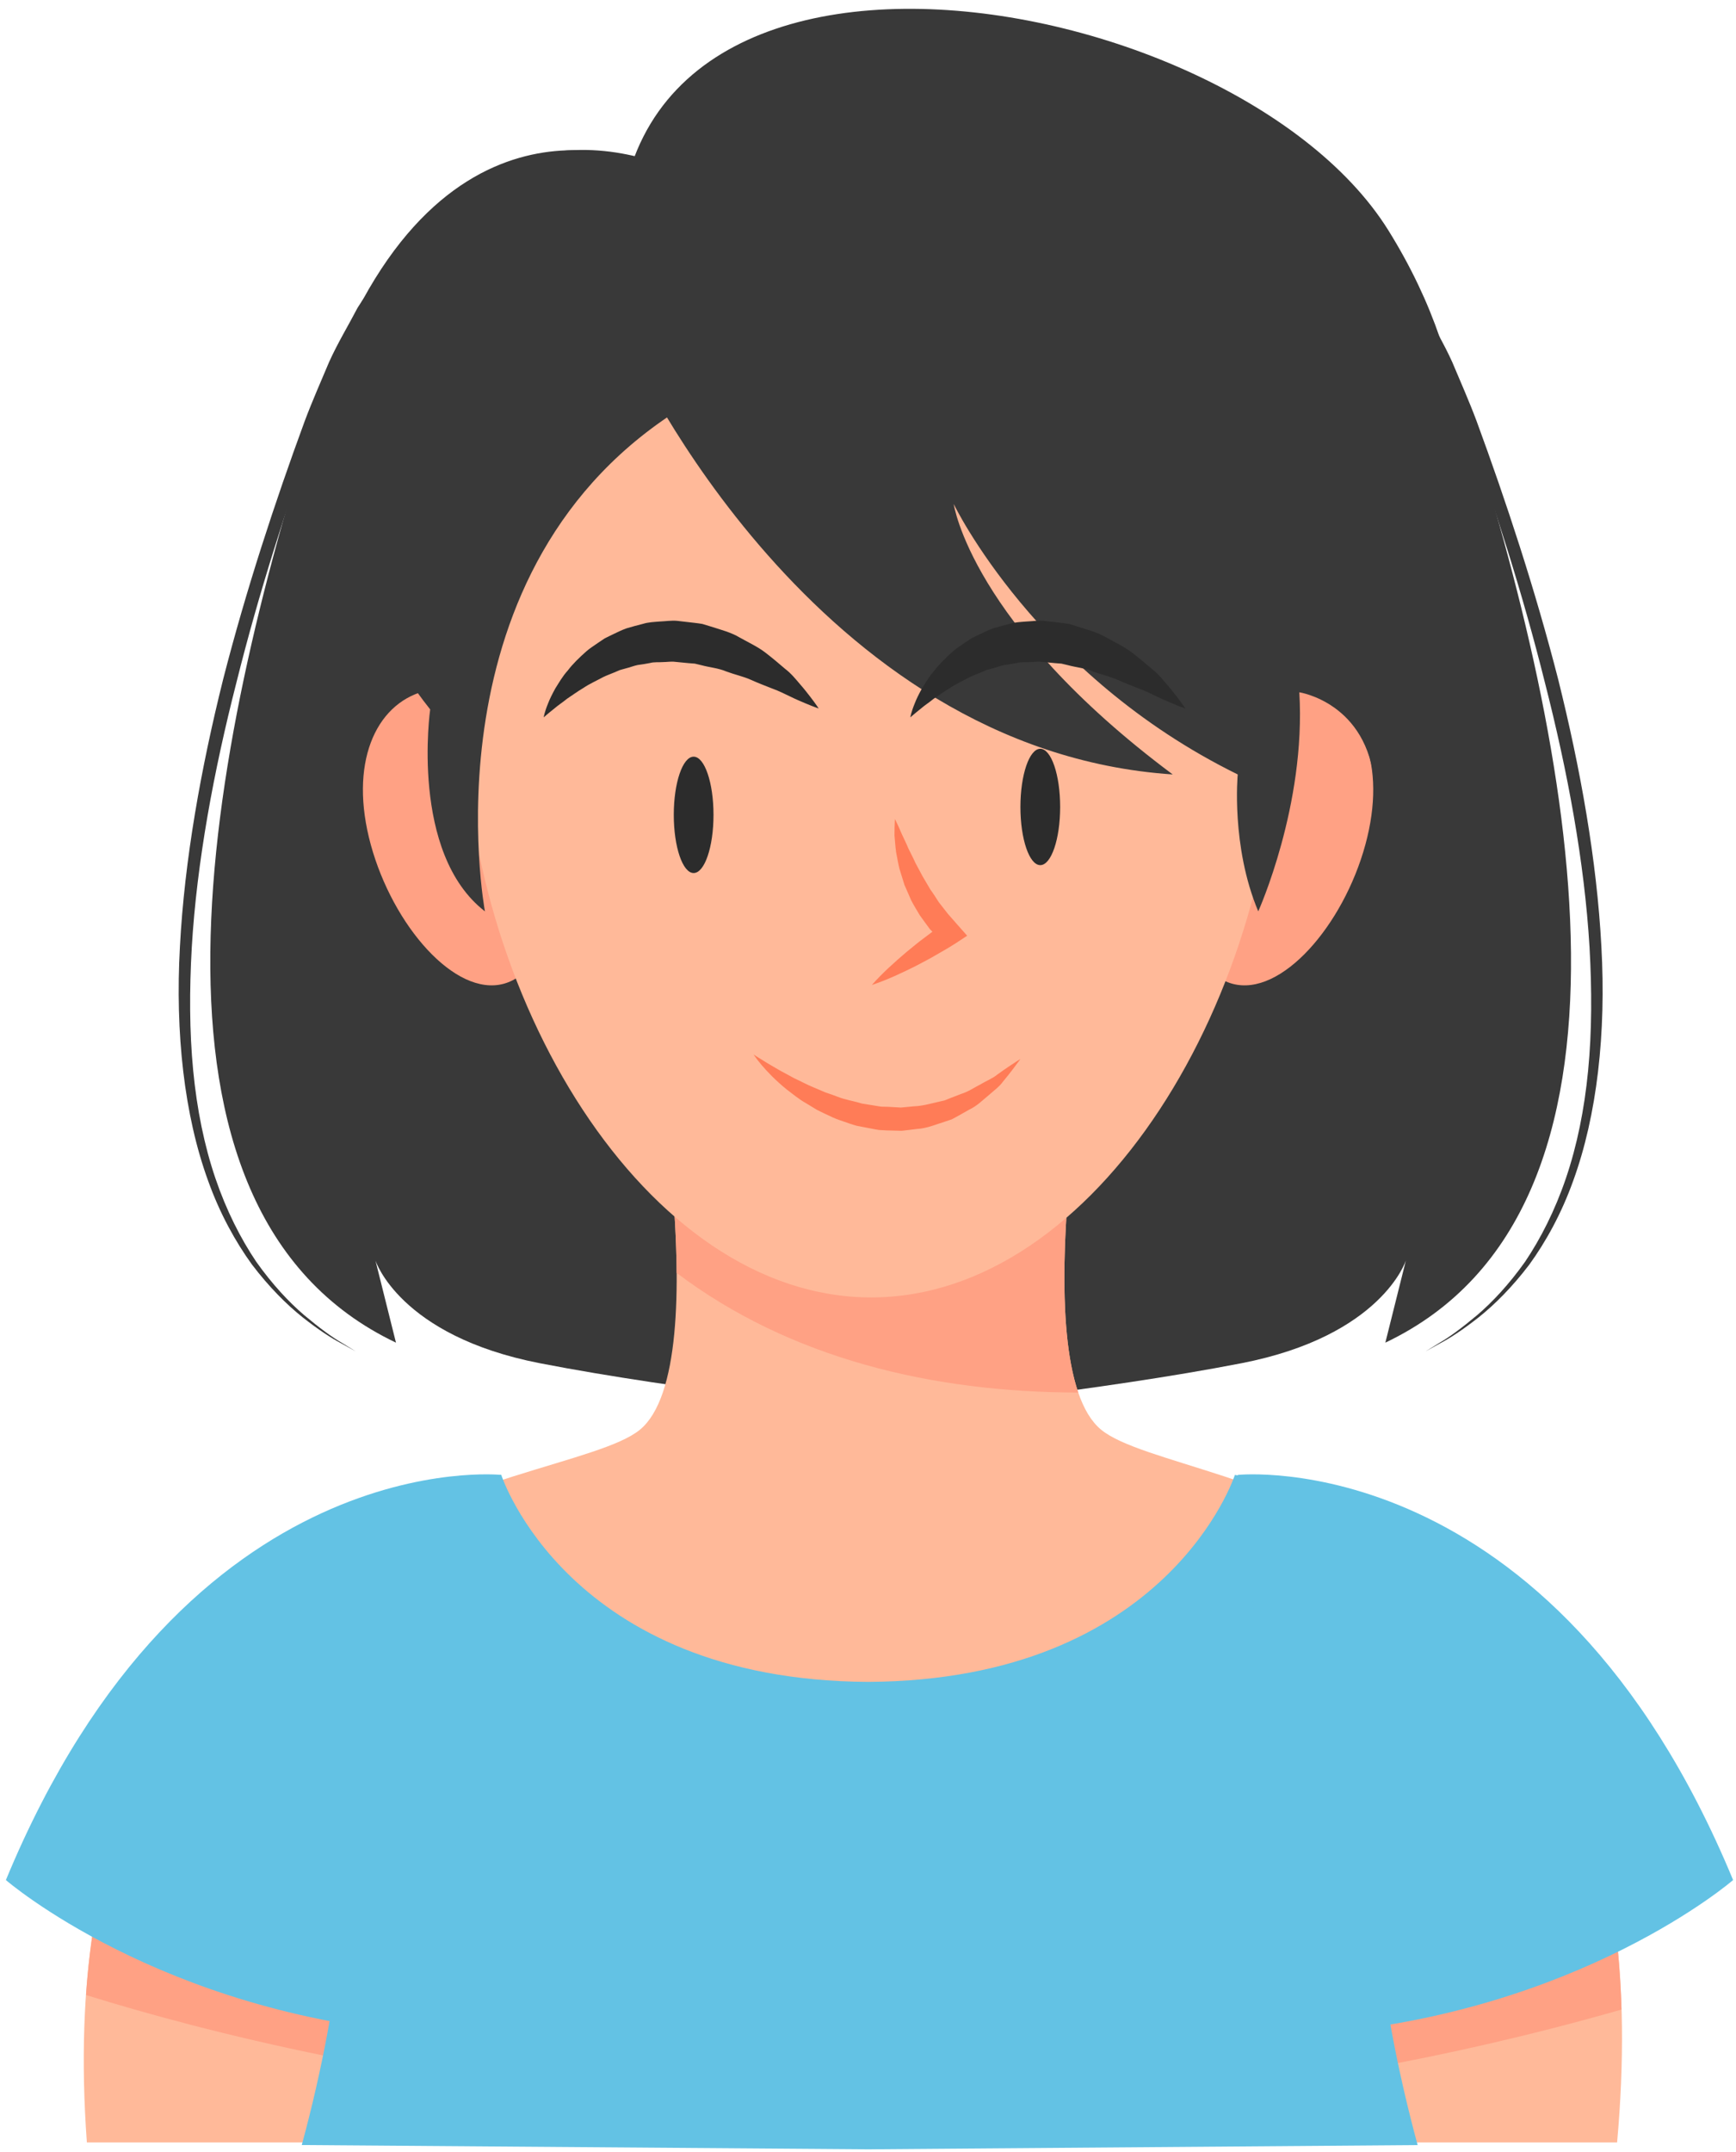 <svg xmlns="http://www.w3.org/2000/svg" width="184" height="228" viewBox="0 0 184 228" fill="none"><path d="M67.719 17.137C67.719 17.137 45.233 7.344 33.627 43.248C22.021 79.154 12.229 128.115 41.969 142.259L39.794 133.555C39.794 133.555 42.332 141.534 57.202 144.435C72.071 147.336 93.106 149.512 93.106 149.512L67.719 17.137Z" fill="#393939"></path><path d="M68.298 19.155C68.298 19.155 67.744 18.891 66.643 18.593C65.551 18.281 63.906 17.916 61.787 17.852C60.73 17.76 59.562 17.895 58.294 17.981C57.047 18.237 55.676 18.411 54.308 18.96C52.89 19.347 51.536 20.159 50.082 20.897C48.747 21.856 47.251 22.729 45.987 24.032C45.655 24.336 45.319 24.643 44.98 24.953L44.471 25.421L44.02 25.959C43.416 26.676 42.8 27.408 42.175 28.151C41.504 28.859 41.044 29.755 40.468 30.576C39.924 31.423 39.336 32.257 38.807 33.145C37.89 35.007 36.811 36.848 35.959 38.852C35.17 40.888 34.254 42.912 33.476 45.049C30.39 53.629 27.41 62.893 25.059 72.316C22.655 81.717 20.867 91.297 20.327 100.364C20.07 104.893 20.076 109.288 20.476 113.421C20.872 117.552 21.664 121.417 22.83 124.841C23.994 128.265 25.512 131.24 27.155 133.683C28.859 136.083 30.628 137.971 32.243 139.347C33.864 140.707 35.22 141.7 36.21 142.264C37.182 142.863 37.7 143.181 37.7 143.181C37.7 143.181 37.168 142.885 36.17 142.332C35.155 141.805 33.739 140.889 32.062 139.563C30.387 138.228 28.53 136.38 26.715 133.996C24.958 131.573 23.303 128.587 22.059 125.112C19.527 118.167 18.56 109.457 19.071 100.293C19.556 91.112 21.291 81.44 23.655 71.961C26.084 62.492 29.142 53.205 32.295 44.623C33.099 42.476 34.024 40.4 34.88 38.361C35.788 36.343 36.928 34.48 37.9 32.609C38.459 31.713 39.079 30.868 39.651 30.016C40.259 29.187 40.744 28.289 41.447 27.572C42.106 26.823 42.751 26.085 43.386 25.363L43.859 24.824L44.392 24.351C44.748 24.039 45.099 23.729 45.447 23.424C46.774 22.121 48.328 21.229 49.732 20.297C51.26 19.58 52.672 18.8 54.144 18.448C55.563 17.935 56.974 17.801 58.248 17.585C59.546 17.539 60.732 17.443 61.803 17.572C63.947 17.699 65.583 18.163 66.666 18.519C67.758 18.867 68.298 19.155 68.298 19.155Z" fill="#393939"></path><path d="M121.084 17.137C121.084 17.137 143.57 7.344 155.176 43.248C166.782 79.154 176.574 128.115 146.834 142.259L149.01 133.555C149.01 133.555 146.471 141.534 131.602 144.435C116.732 147.336 95.698 149.512 95.698 149.512L121.084 17.137Z" fill="#393939"></path><path d="M120.505 19.155C120.505 19.155 121.047 18.867 122.137 18.519C123.22 18.163 124.856 17.699 127 17.572C128.071 17.443 129.257 17.539 130.555 17.585C131.829 17.801 133.24 17.935 134.659 18.448C136.131 18.8 137.543 19.58 139.071 20.297C140.475 21.229 142.029 22.121 143.356 23.424C143.704 23.729 144.055 24.039 144.411 24.351L144.944 24.824L145.417 25.363C146.052 26.085 146.697 26.823 147.356 27.572C148.059 28.289 148.544 29.187 149.152 30.016C149.724 30.868 150.344 31.713 150.903 32.609C151.875 34.48 153.015 36.343 153.923 38.361C154.779 40.4 155.704 42.476 156.508 44.623C159.661 53.205 162.719 62.492 165.148 71.961C167.512 81.44 169.247 91.112 169.732 100.293C170.243 109.457 169.276 118.167 166.744 125.112C165.5 128.587 163.845 131.573 162.088 133.996C160.273 136.38 158.416 138.228 156.741 139.563C155.064 140.889 153.648 141.805 152.633 142.332C151.635 142.885 151.103 143.181 151.103 143.181C151.103 143.181 151.621 142.863 152.593 142.264C153.583 141.7 154.939 140.707 156.56 139.347C158.175 137.971 159.944 136.083 161.648 133.683C163.291 131.24 164.809 128.265 165.973 124.841C167.139 121.417 167.931 117.552 168.327 113.421C168.727 109.288 168.732 104.893 168.476 100.364C167.936 91.297 166.148 81.717 163.744 72.316C161.393 62.893 158.413 53.629 155.327 45.049C154.549 42.912 153.633 40.888 152.844 38.852C151.992 36.848 150.913 35.007 149.996 33.145C149.467 32.257 148.879 31.423 148.335 30.576C147.759 29.755 147.299 28.859 146.628 28.151C146.003 27.408 145.387 26.676 144.783 25.959L144.332 25.421L143.823 24.953C143.484 24.643 143.148 24.336 142.816 24.032C141.552 22.729 140.056 21.856 138.721 20.897C137.267 20.159 135.913 19.347 134.495 18.96C133.127 18.411 131.756 18.237 130.509 17.981C129.241 17.895 128.073 17.76 127.016 17.852C124.897 17.916 123.252 18.281 122.16 18.593C121.059 18.891 120.505 19.155 120.505 19.155Z" fill="#393939"></path><path d="M116.717 151.489C108.301 144.595 116.115 105.105 116.115 105.105H68.421C68.421 105.105 76.237 144.595 67.819 151.489C59.403 158.384 4.13 157.552 9.207 227.004H171.398C177.67 157.371 125.133 158.384 116.717 151.489Z" fill="#FFB999"></path><path d="M114.286 147.546C110.123 135.389 116.115 105.105 116.115 105.105H68.421C68.421 105.105 71.639 121.387 71.717 134.869C83.725 143.938 98.811 147.529 114.286 147.546Z" fill="#FFA184"></path><path d="M105.099 191.22C74.626 191.22 44.011 190.478 13.476 190.628C11.233 196.472 9.677 203.308 9.118 211.38C33.938 219.11 97.857 234.078 171.865 212.922C171.619 204.455 170.335 197.306 168.323 191.22H105.099Z" fill="#FFA184"></path><path d="M149.255 163.115C144.131 160.712 138.069 157.396 130.887 156.272C130.887 156.272 123.856 178.031 92.008 178.203C60.16 178.031 53.129 156.272 53.129 156.272C45.203 157.374 38.581 160.779 33.055 163.348C35.788 172.535 40.768 194.926 31.984 227.275L91.635 227.724V227.73L92.008 227.727L92.381 227.73V227.724L150.257 227.279C141.397 194.656 146.537 172.13 149.255 163.115Z" fill="#63C2E4"></path><path d="M49.222 189.407L53.13 156.272C53.13 156.272 19.845 152.776 0.624 199.199C0.624 199.199 16.944 213.343 45.233 215.519L49.222 189.407Z" fill="#63C2E4"></path><path d="M135.094 189.407L131.186 156.272C131.186 156.272 164.472 152.776 183.693 199.199C183.693 199.199 167.373 213.343 139.084 215.519L135.094 189.407Z" fill="#63C2E4"></path><path d="M39.301 89.501C41.64 98.059 48.222 105.647 53.398 104.232C58.574 102.817 60.384 92.936 58.045 84.379C55.706 75.821 50.106 71.828 44.93 73.243C39.754 74.657 36.962 80.944 39.301 89.501Z" fill="#FFA184"></path><path d="M144.715 89.501C142.377 98.059 135.794 105.647 130.618 104.232C125.442 102.817 123.633 92.936 125.971 84.379C128.31 75.821 133.91 71.828 139.086 73.243C144.262 74.657 147.054 80.944 144.715 89.501Z" fill="#FFA184"></path><path d="M49.084 74.16C49.084 105.489 68.448 137.468 92.335 137.468C116.22 137.468 135.584 105.489 135.584 74.16C135.584 42.831 116.22 24.015 92.335 24.015C68.448 24.015 49.084 42.831 49.084 74.16Z" fill="#FFB999"></path><path d="M66.993 37.446C66.993 37.446 86.215 79.517 124.296 82.055C102.899 66.097 101.085 53.403 101.085 53.403C101.085 53.403 109.789 71.538 131.187 82.055C131.187 82.055 130.461 89.671 133.363 96.562C133.363 96.562 138.44 85.319 137.715 73.351C137.715 73.351 144.968 74.439 145.693 83.143C145.693 83.143 166.367 55.217 147.144 24.39C129.859 -3.331 54.3 -14.779 66.993 37.446Z" fill="#393939"></path><path d="M76.786 20.763C76.786 20.763 59.799 8.058 44.87 23.664C36.891 32.006 30 55.58 45.595 75.164C45.595 75.164 43.419 90.396 51.399 96.562C51.399 96.562 44.507 59.932 72.796 42.886C101.084 25.84 76.786 20.763 76.786 20.763Z" fill="#393939"></path><path d="M94.854 86.776C95.12 87.302 95.356 87.836 95.582 88.37C95.817 88.89 96.076 89.396 96.284 89.906C96.528 90.412 96.798 90.902 97.014 91.406L97.79 92.856L98.612 94.253C98.932 94.686 99.21 95.141 99.501 95.588L100.48 96.84L101.525 98.028L102.509 99.145L101.344 99.912C100.654 100.365 99.93 100.766 99.216 101.182C98.508 101.609 97.76 101.974 97.029 102.368C95.541 103.11 94.032 103.821 92.41 104.362C93.542 103.081 94.788 101.97 96.053 100.892C96.7 100.373 97.329 99.828 97.998 99.344C98.661 98.849 99.314 98.338 100.001 97.882L99.821 99.765L98.554 98.438C98.186 97.953 97.837 97.454 97.48 96.962C97.172 96.441 96.853 95.926 96.576 95.39L95.856 93.74L95.329 92.032C95.186 91.457 95.096 90.868 94.98 90.293C94.897 89.704 94.864 89.108 94.808 88.528C94.808 87.948 94.817 87.365 94.854 86.776Z" fill="#FF7C57"></path><path d="M79.874 111.729C79.874 111.729 80.297 112.018 81.052 112.47C81.419 112.709 81.889 112.962 82.407 113.274C82.927 113.582 83.54 113.882 84.179 114.243C84.851 114.547 85.54 114.938 86.314 115.247C86.695 115.408 87.087 115.575 87.487 115.745C87.901 115.875 88.311 116.035 88.731 116.186C89.559 116.53 90.478 116.647 91.358 116.927C91.811 116.999 92.268 117.074 92.727 117.147C92.956 117.182 93.184 117.228 93.415 117.255L94.108 117.27L95.491 117.349C95.947 117.305 96.403 117.262 96.853 117.219C97.767 117.188 98.628 116.931 99.481 116.74L100.116 116.595C100.315 116.51 100.512 116.429 100.711 116.354C101.108 116.201 101.498 116.051 101.878 115.904C102.664 115.659 103.306 115.203 103.955 114.875C104.576 114.503 105.227 114.255 105.687 113.869C106.17 113.513 106.611 113.219 106.975 112.97C107.706 112.479 108.15 112.206 108.15 112.206C108.15 112.206 107.864 112.619 107.32 113.33C107.047 113.682 106.715 114.118 106.308 114.599C105.939 115.122 105.363 115.541 104.776 116.057C104.171 116.548 103.566 117.176 102.739 117.566C102.342 117.791 101.932 118.02 101.515 118.256C101.306 118.376 101.091 118.492 100.872 118.603L100.164 118.839C99.207 119.133 98.234 119.568 97.162 119.62C96.633 119.684 96.102 119.762 95.566 119.812L93.951 119.77L93.144 119.725C92.879 119.687 92.618 119.628 92.355 119.58C91.832 119.479 91.311 119.379 90.795 119.279C90.29 119.142 89.802 118.962 89.319 118.794C88.832 118.634 88.362 118.458 87.921 118.232C87.476 118.022 87.034 117.827 86.615 117.608C86.212 117.364 85.817 117.124 85.435 116.892C84.653 116.456 84.012 115.898 83.391 115.44C80.981 113.48 79.874 111.729 79.874 111.729Z" fill="#FF7C57"></path><path d="M96.487 76.007C96.487 76.007 96.574 75.445 96.95 74.539C97.123 74.075 97.39 73.544 97.723 72.937C98.091 72.363 98.475 71.663 99.054 71.028C99.575 70.336 100.255 69.683 101.013 69.009C101.39 68.671 101.843 68.408 102.278 68.092C102.502 67.941 102.729 67.789 102.957 67.636C103.206 67.515 103.455 67.392 103.709 67.268C104.219 67.028 104.735 66.759 105.289 66.569C105.85 66.404 106.425 66.243 107.01 66.1C107.59 65.919 108.195 65.9 108.801 65.851C109.405 65.828 110.022 65.724 110.622 65.78L112.415 65.987C112.713 66.024 113.011 66.056 113.303 66.109L114.142 66.364C115.243 66.72 116.371 67.001 117.294 67.567C118.235 68.091 119.186 68.535 119.957 69.124C120.727 69.716 121.426 70.307 122.058 70.851C122.723 71.355 123.205 71.963 123.646 72.479C124.093 72.983 124.451 73.456 124.749 73.835C125.339 74.599 125.634 75.067 125.634 75.067C125.634 75.067 125.089 74.884 124.209 74.512C123.771 74.324 123.235 74.107 122.659 73.82C122.073 73.548 121.434 73.212 120.697 72.947C119.967 72.665 119.19 72.361 118.399 72.007C117.606 71.659 116.718 71.473 115.861 71.151C115.007 70.783 114.078 70.72 113.181 70.475L112.502 70.313L111.817 70.26L110.447 70.127C109.991 70.064 109.545 70.153 109.093 70.152C108.646 70.189 108.185 70.125 107.755 70.249C107.321 70.336 106.883 70.403 106.445 70.461C106.014 70.552 105.609 70.719 105.186 70.821L104.561 70.996L103.971 71.247C103.579 71.415 103.179 71.552 102.807 71.735C102.082 72.128 101.341 72.456 100.715 72.879C100.063 73.261 99.505 73.684 98.967 74.033C98.485 74.429 97.993 74.74 97.646 75.047C97.285 75.347 96.981 75.572 96.793 75.745C96.594 75.916 96.487 76.007 96.487 76.007Z" fill="#2C2C2C"></path><path d="M57.625 76.007C57.625 76.007 57.712 75.445 58.087 74.539C58.261 74.075 58.528 73.544 58.861 72.937C59.229 72.363 59.613 71.663 60.191 71.028C60.713 70.336 61.393 69.683 62.15 69.009C62.528 68.671 62.981 68.408 63.416 68.092C63.639 67.941 63.866 67.789 64.094 67.636C64.344 67.515 64.593 67.392 64.846 67.268C65.357 67.028 65.873 66.759 66.426 66.569C66.987 66.404 67.562 66.243 68.147 66.1C68.728 65.919 69.333 65.9 69.938 65.851C70.542 65.828 71.159 65.724 71.76 65.78L73.553 65.987C73.85 66.024 74.149 66.056 74.441 66.109L75.279 66.364C76.381 66.72 77.509 67.001 78.431 67.567C79.373 68.091 80.323 68.535 81.094 69.124C81.865 69.716 82.564 70.307 83.195 70.851C83.861 71.355 84.342 71.963 84.784 72.479C85.23 72.983 85.589 73.456 85.886 73.835C86.477 74.599 86.772 75.067 86.772 75.067C86.772 75.067 86.226 74.884 85.346 74.512C84.909 74.324 84.373 74.107 83.797 73.82C83.21 73.548 82.572 73.212 81.834 72.947C81.105 72.665 80.328 72.361 79.537 72.007C78.743 71.659 77.856 71.473 76.998 71.151C76.145 70.783 75.216 70.72 74.318 70.475L73.639 70.313L72.954 70.26L71.585 70.127C71.129 70.064 70.682 70.153 70.231 70.152C69.784 70.189 69.322 70.125 68.893 70.249C68.458 70.336 68.021 70.403 67.582 70.461C67.153 70.552 66.746 70.719 66.323 70.821L65.698 70.996L65.109 71.247C64.717 71.415 64.317 71.552 63.945 71.735C63.219 72.128 62.478 72.456 61.853 72.879C61.201 73.261 60.642 73.684 60.105 74.033C59.622 74.429 59.13 74.74 58.783 75.047C58.422 75.347 58.118 75.572 57.93 75.745C57.731 75.916 57.625 76.007 57.625 76.007Z" fill="#2C2C2C"></path><path d="M75.625 86.337C75.625 89.741 74.682 92.501 73.519 92.501C72.357 92.501 71.414 89.741 71.414 86.337C71.414 82.933 72.357 80.173 73.519 80.173C74.682 80.173 75.625 82.933 75.625 86.337Z" fill="#2C2C2C"></path><path d="M112.366 85.501C112.366 88.905 111.423 91.665 110.26 91.665C109.098 91.665 108.155 88.905 108.155 85.501C108.155 82.097 109.098 79.337 110.26 79.337C111.423 79.337 112.366 82.097 112.366 85.501Z" fill="#2C2C2C"></path></svg>